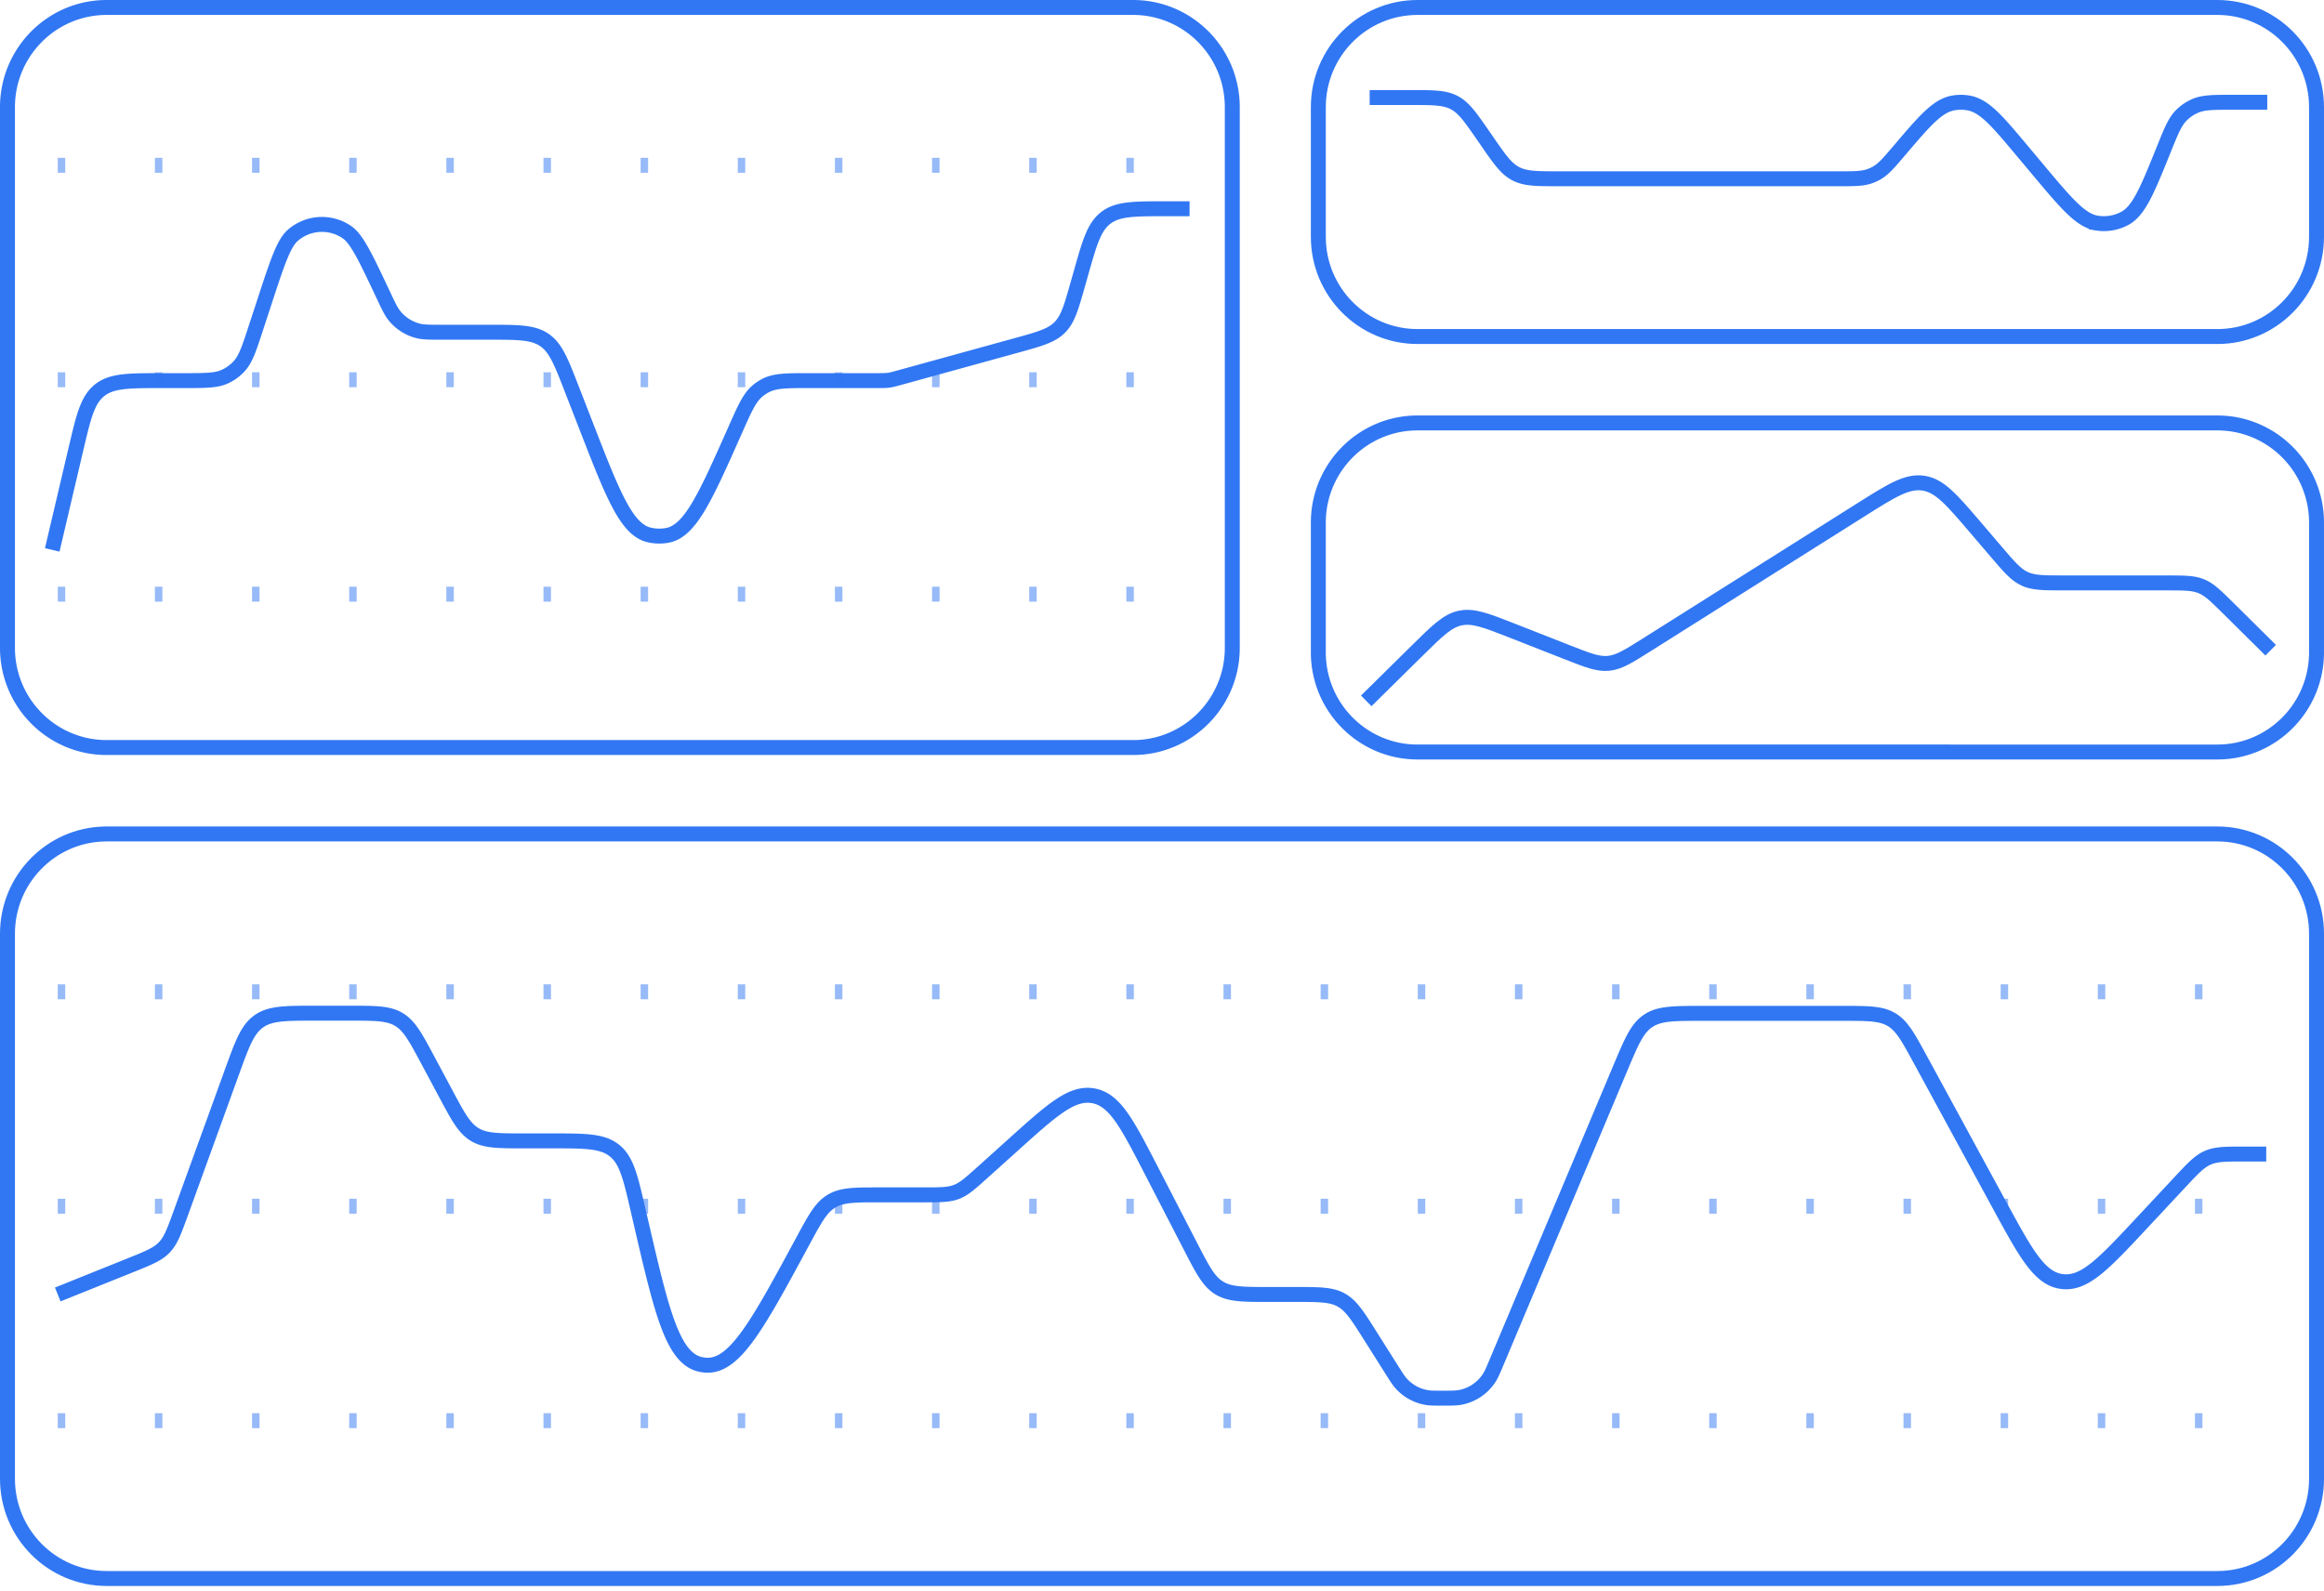 <svg width="311" height="213" fill="none" xmlns="http://www.w3.org/2000/svg"><path d="M6.99 73.612l3.16-13.453c1.039-4.42 1.558-6.63 3.18-7.92 1.621-1.29 3.88-1.29 8.395-1.29h2.93c2.86 0 4.289 0 5.477-.554a5.95 5.95 0 001.847-1.344c.894-.963 1.341-2.328 2.235-5.06l1.136-3.47c1.727-5.281 2.591-7.921 3.813-8.998a5.92 5.92 0 017.252-.454c1.346.916 2.529 3.427 4.895 8.451.696 1.48 1.045 2.22 1.528 2.803a5.943 5.943 0 003.08 1.96c.732.19 1.546.19 3.173.19h6.35c3.932 0 5.897 0 7.414 1.041 1.517 1.042 2.233 2.884 3.663 6.567l1.89 4.865c3.613 9.301 5.42 13.952 8.477 14.663.79.183 1.608.203 2.405.057 3.087-.565 5.11-5.125 9.155-14.244 1.258-2.836 1.887-4.254 3.013-5.161.309-.249.642-.466.993-.649 1.282-.664 2.826-.664 5.914-.664h8.964c.799 0 1.199 0 1.593-.053.395-.054.78-.16 1.551-.372l15.483-4.269c3.157-.87 4.735-1.305 5.844-2.41 1.108-1.103 1.556-2.686 2.451-5.853l.385-1.36c1.182-4.18 1.773-6.271 3.364-7.48 1.591-1.208 3.752-1.208 8.075-1.208h3.116" stroke="#3177F3" stroke-width="2"/><path opacity=".5" d="M7.73 22.127h151.041M7.731 50.832h151.04M7.731 79.537h151.04" stroke="#3177F3" stroke-width="2" stroke-dasharray="1 12"/><path d="M14.271 1h137.364c7.324 0 13.271 5.973 13.271 13.352v72.362c0 7.38-5.947 13.352-13.271 13.352H14.272C6.947 100.066 1 94.094 1 86.714V14.352C1 6.972 6.947 1 14.271 1zm169.018 12.057h5.457c3.046 0 4.569 0 5.864.68 1.294.68 2.163 1.939 3.902 4.455l.417.604c1.739 2.516 2.608 3.774 3.903 4.454 1.294.681 2.817.681 5.864.681h37.295c2.188 0 3.281 0 4.271-.364.3-.111.591-.246.87-.403.919-.52 1.63-1.355 3.052-3.027 3.417-4.016 5.125-6.024 7.285-6.37a5.914 5.914 0 011.917.007c2.158.363 3.851 2.384 7.237 6.427l2.056 2.454c3.809 4.547 5.714 6.821 7.849 7.194a5.918 5.918 0 003.797-.606c1.915-1.019 3.027-3.773 5.25-9.283.986-2.446 1.48-3.669 2.341-4.53a5.947 5.947 0 011.861-1.26c1.117-.479 2.429-.479 5.054-.479h4.576" stroke="#3177F3" stroke-width="2"/><path d="M189.691 1h107.037c7.324 0 13.271 5.973 13.271 13.352v17.343c0 7.38-5.947 13.353-13.271 13.353H189.691c-7.324 0-13.271-5.973-13.271-13.353V14.352C176.42 6.972 182.367 1 189.691 1zm-6.859 92.819l6.886-6.793c2.666-2.63 3.999-3.945 5.718-4.298 1.72-.354 3.459.33 6.937 1.695l7.364 2.892c2.734 1.075 4.102 1.612 5.507 1.479 1.406-.133 2.649-.918 5.137-2.486l28.63-18.052c4.136-2.608 6.204-3.912 8.385-3.579 2.181.333 3.771 2.194 6.953 5.918l2.791 3.267c1.751 2.05 2.626 3.075 3.808 3.62 1.181.546 2.525.546 5.212.546h13.736c2.405 0 3.608 0 4.692.446 1.083.447 1.94 1.296 3.654 2.993l5.623 5.57" stroke="#3177F3" stroke-width="2"/><path d="M189.691 56.617h107.037c7.324 0 13.271 5.973 13.271 13.353v17.343c0 7.38-5.947 13.352-13.271 13.352H189.691c-7.324 0-13.271-5.973-13.271-13.353V69.97c0-7.38 5.947-13.353 13.271-13.353zM7.73 173.279l9.715-3.906c2.43-.978 3.646-1.466 4.53-2.382.883-.916 1.331-2.153 2.228-4.627l6.841-18.874c1.378-3.802 2.067-5.703 3.603-6.783 1.535-1.081 3.547-1.081 7.57-1.081h4.565c3.464 0 5.195 0 6.604.847 1.409.846 2.23 2.38 3.87 5.447l2.41 4.505c1.64 3.067 2.46 4.601 3.87 5.448 1.409.846 3.14.846 6.603.846h3.667c4.53 0 6.796 0 8.42 1.297 1.624 1.297 2.138 3.517 3.164 7.955l.275 1.188c2.91 12.586 4.365 18.879 8.294 19.526.109.018.218.033.328.045 3.959.426 7.025-5.251 13.158-16.605 1.607-2.976 2.411-4.464 3.771-5.301l.127-.076c1.381-.803 3.065-.803 6.432-.803h5.826c2.247 0 3.37 0 4.396-.394 1.025-.394 1.862-1.148 3.536-2.655l4.04-3.637c5.256-4.732 7.884-7.098 10.75-6.571 2.865.528 4.49 3.676 7.739 9.973l5.245 10.166c1.621 3.142 2.431 4.713 3.854 5.583 1.423.869 3.183.869 6.702.869h3.483c3.195 0 4.793 0 6.131.739 1.337.74 2.194 2.096 3.907 4.809l2.93 4.637c.565.896.848 1.344 1.181 1.715a5.934 5.934 0 003.432 1.897c.491.083 1.018.083 2.073.083 1.26 0 1.89 0 2.459-.113a5.948 5.948 0 003.777-2.517c.324-.483.57-1.067 1.06-2.233h.001l16.548-39.345c1.489-3.54 2.233-5.31 3.727-6.305 1.493-.996 3.404-.996 7.226-.996h18.768c3.437 0 5.156 0 6.558.836 1.402.836 2.227 2.352 3.876 5.385l10.539 19.376c3.595 6.61 5.393 9.916 8.403 10.301 3.01.385 5.574-2.361 10.701-7.855l5.076-5.437c1.736-1.86 2.604-2.79 3.735-3.282 1.13-.492 2.399-.492 4.936-.492h2.88" stroke="#3177F3" stroke-width="2"/><path opacity=".5" d="M7.73 132.762h295.54M7.73 161.467h295.54M7.73 190.172h295.54" stroke="#3177F3" stroke-width="2" stroke-dasharray="1 12"/><path d="M14.271 111.635H296.73c7.324 0 13.271 5.973 13.271 13.352v72.959c0 7.38-5.947 13.353-13.271 13.353H14.272C6.947 211.299 1 205.326 1 197.946v-72.959c0-7.264 5.763-13.166 12.93-13.348l.341-.004z" stroke="#3177F3" stroke-width="2"/></svg>